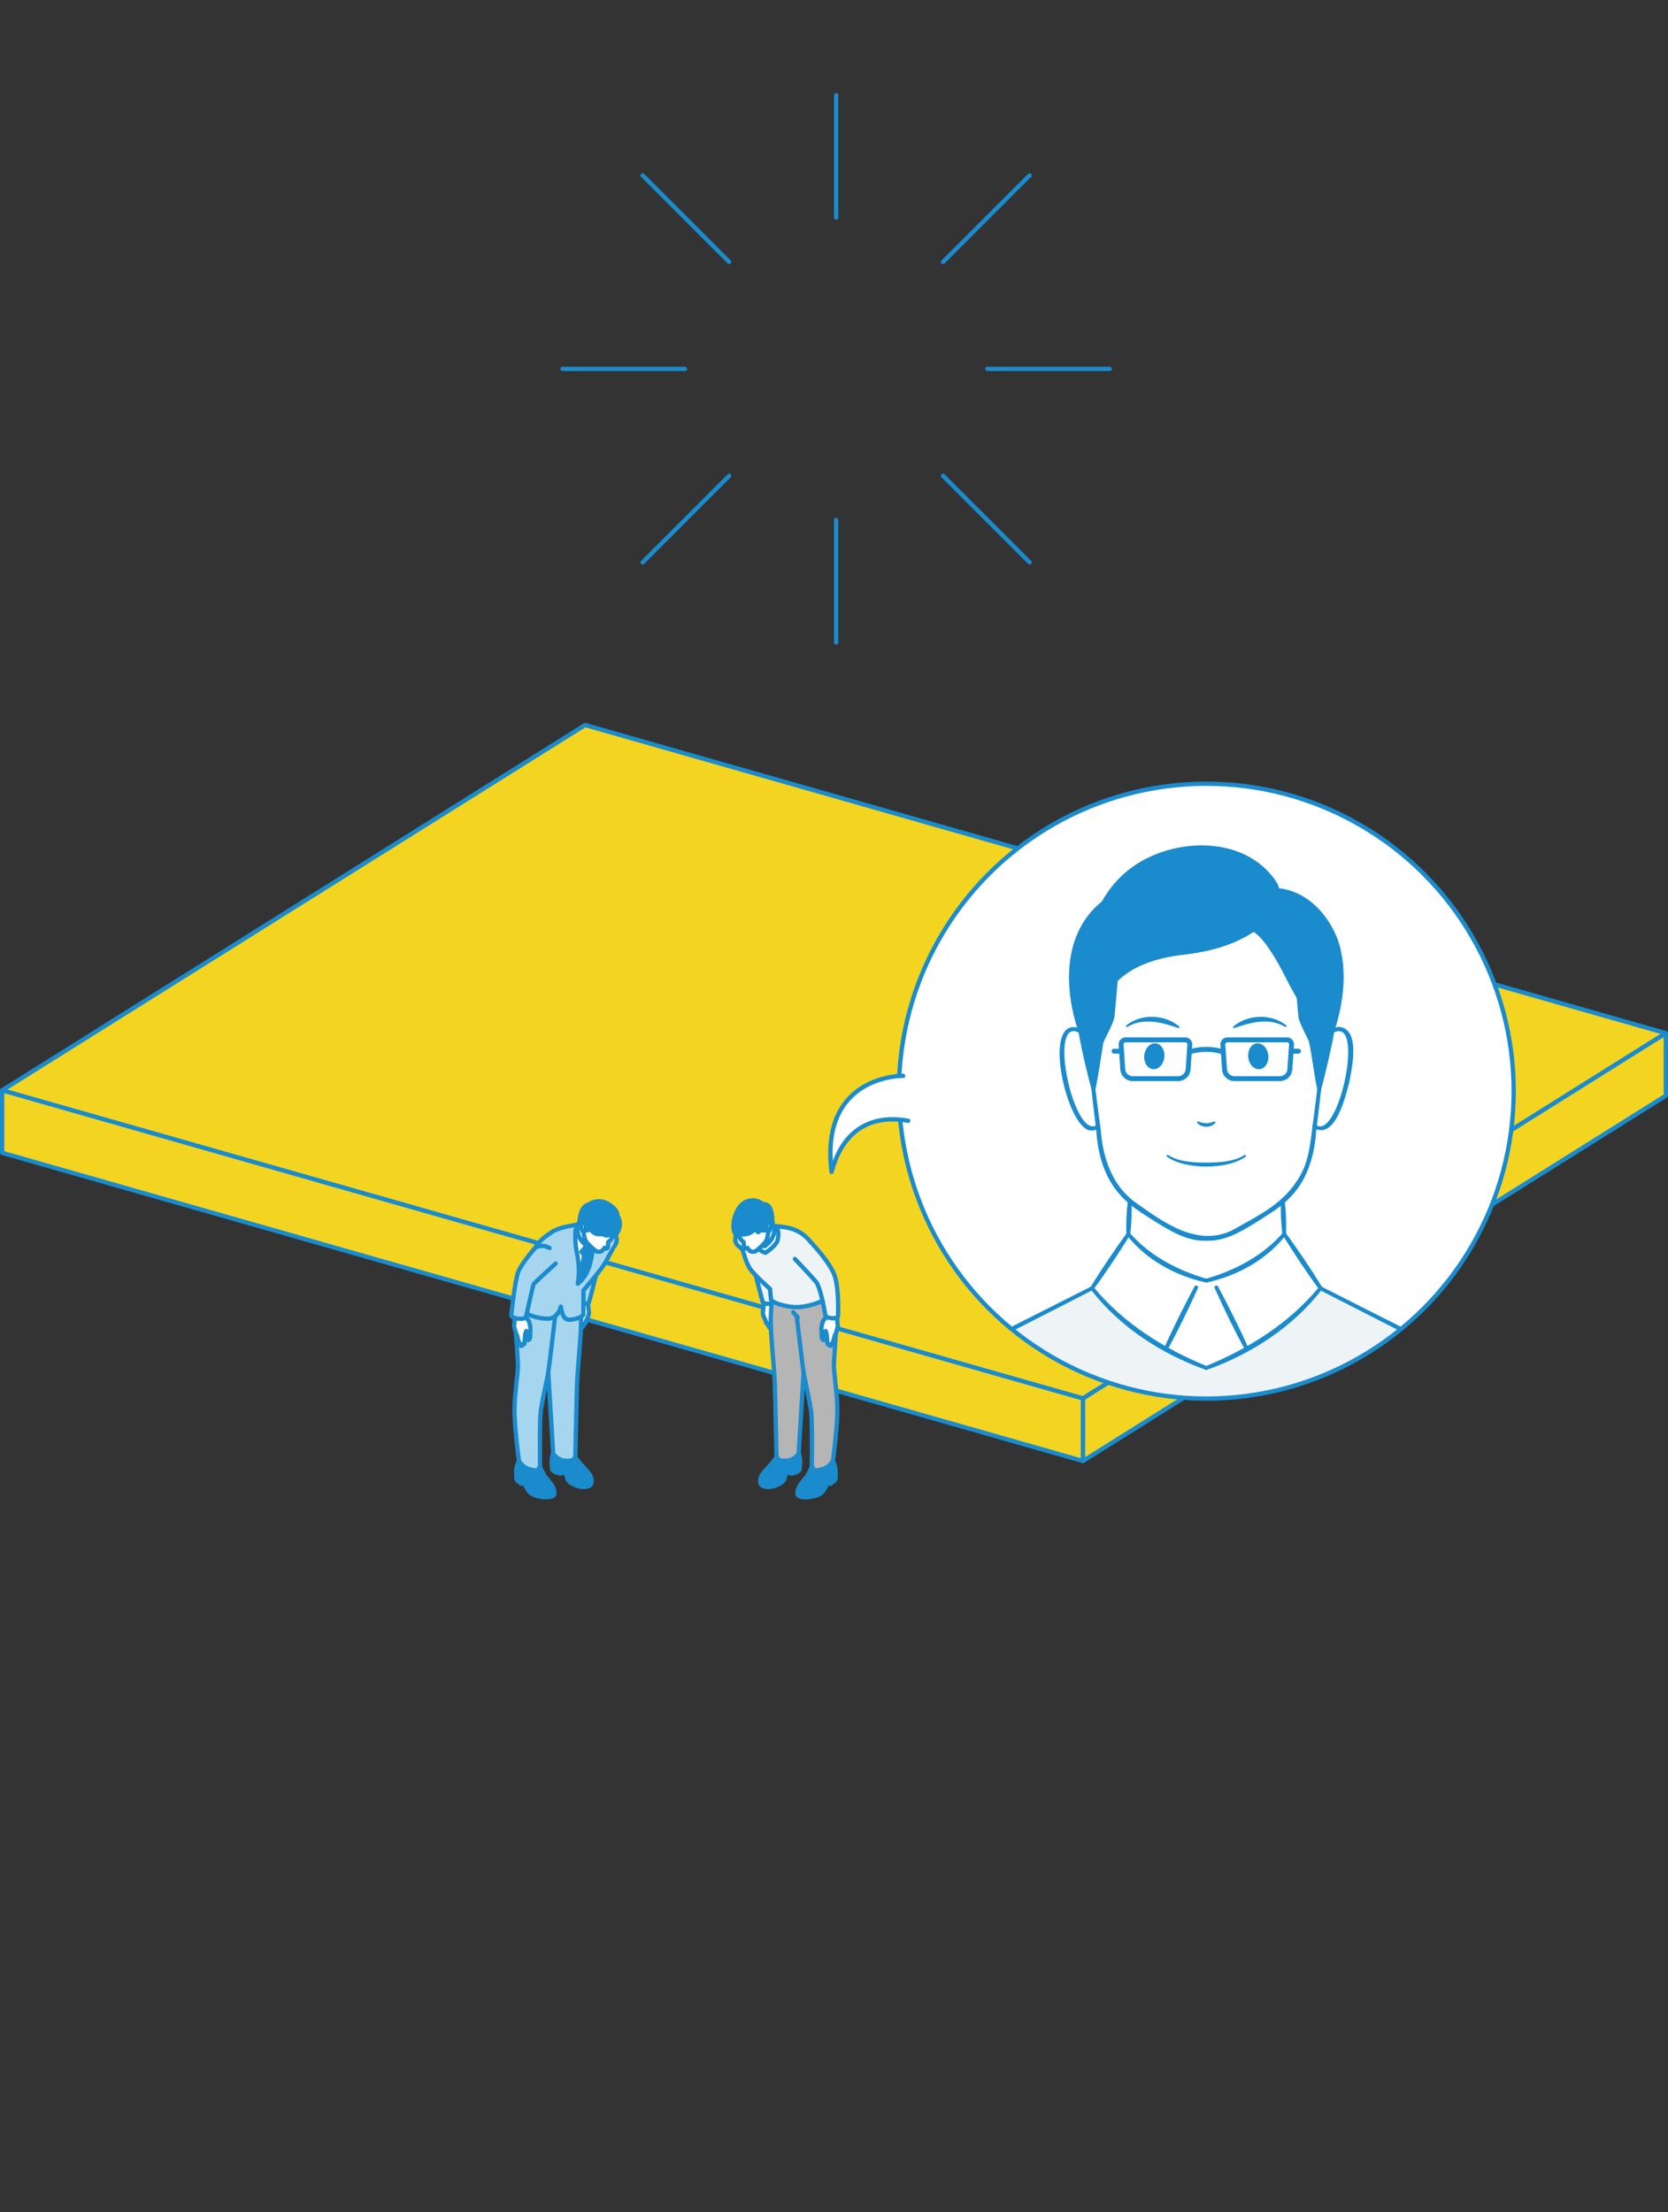 <?xml version="1.0" encoding="UTF-8"?>
<svg id="_レイヤー_1" data-name="レイヤー 1" xmlns="http://www.w3.org/2000/svg" width="248.08" height="329" xmlns:xlink="http://www.w3.org/1999/xlink" viewBox="0 0 248.08 329">
  <rect x="0" y="0" width="248.08" height="329" fill="#333333" stroke="none"/>
  <defs>
    <style>
      .cls-1, .cls-2, .cls-3, .cls-4, .cls-5, .cls-6, .cls-7, .cls-8 {
        stroke: #1a8bcd;
        stroke-linecap: round;
        stroke-linejoin: round;
      }

      .cls-1, .cls-2, .cls-3, .cls-4, .cls-6, .cls-7, .cls-8 {
        stroke-width: .64px;
      }

      .cls-1, .cls-9 {
        fill: #1a8bcd;
      }

      .cls-10, .cls-7 {
        fill: #fff;
      }

      .cls-2, .cls-5, .cls-11 {
        fill: none;
      }

      .cls-3 {
        fill: #b5b5b6;
      }

      .cls-4 {
        fill: #f3d421;
      }

      .cls-5 {
        stroke-width: .73px;
      }

      .cls-6, .cls-12 {
        fill: #eef3f6;
      }

      .cls-13 {
        clip-path: url(#clippath);
      }

      .cls-8 {
        fill: #a6d6ef;
      }
    </style>
    <clipPath id="clippath">
      <circle class="cls-11" cx="179.41" cy="162.27" r="45.72"/>
    </clipPath>
  </defs>
  <polygon class="cls-4" points=".32 162.15 87.02 107.82 247.76 153.65 161.06 207.97 .32 162.15"/>
  <polygon class="cls-4" points="161.06 207.97 161.06 217.27 247.76 162.94 247.76 153.65 161.06 207.97"/>
  <polygon class="cls-4" points="161.06 217.27 .32 171.44 .32 162.15 161.06 207.97 161.06 217.27"/>
  <g>
    <g>
      <line class="cls-2" x1="124.36" y1="14.17" x2="124.36" y2="32.36"/>
      <line class="cls-2" x1="124.36" y1="77.35" x2="124.36" y2="95.55"/>
    </g>
    <g>
      <line class="cls-2" x1="83.67" y1="54.86" x2="101.86" y2="54.86"/>
      <line class="cls-2" x1="146.85" y1="54.86" x2="165.05" y2="54.86"/>
    </g>
    <g>
      <line class="cls-2" x1="95.58" y1="26.08" x2="108.45" y2="38.95"/>
      <line class="cls-2" x1="140.26" y1="70.76" x2="153.13" y2="83.63"/>
    </g>
    <g>
      <line class="cls-2" x1="95.58" y1="83.63" x2="108.45" y2="70.76"/>
      <line class="cls-2" x1="140.26" y1="38.95" x2="153.13" y2="26.08"/>
    </g>
  </g>
  <g>
    <circle class="cls-10" cx="179.41" cy="162.27" r="45.72"/>
    <g class="cls-13">
      <g>
        <g>
          <path class="cls-12" d="M144.54,276c-.69-5.62-1.31-11.95-1.86-18.3l-6.5,40.01h-19.59c1.42-12.88,6.58-59.35,8.51-70.17,2.24-12.6,6.42-20.04,12.25-23.23,5.82-3.2,25.08-12.74,25.08-12.74,0,0,5.39,7.54,16.99,11.87,11.6-4.32,16.99-11.87,16.99-11.87,0,0,19.26,9.54,25.08,12.74,5.82,3.2,10,10.64,12.24,23.23,1.93,10.82,7.1,57.28,8.51,70.17h-19.59l-6.5-40.01c-.54,6.35-1.17,12.68-1.86,18.3,.88,7.29,1.87,16.35,2.08,21.71h-73.9c.21-5.37,1.2-14.42,2.08-21.71Z"/>
          <path class="cls-10" d="M191.01,183.53l5.39,8.04s-5.39,7.55-16.99,11.87c-11.6-4.32-16.99-11.87-16.99-11.87l5.39-8.05s3.68,4.99,11.6,6.92c7.92-1.93,11.6-6.92,11.6-6.92Z"/>
          <path class="cls-10" d="M190.8,178.62l.21,4.91s-3.68,4.99-11.6,6.92c-7.92-1.93-11.6-6.92-11.6-6.92l.21-4.92c1.93,1.61,5.44,3.65,7.02,4.49,1.86,.99,3.71,1.03,4.37,1.03s2.51-.04,4.37-1.03c1.58-.84,5.09-2.88,7.01-4.49Z"/>
          <path class="cls-10" d="M199.91,153.27c1.29,.77,1.29,4.55,.04,8.98-1.07,3.81-2.62,6.51-4.43,5.28,.25-1.93,.5-4.06,.68-5.56h0s1.95-8.6,1.95-8.6c.46-.3,1.09-.49,1.76-.09Z"/>
          <path class="cls-10" d="M163.3,167.52c-.25-1.93-.5-4.06-.68-5.56v.06s.95-6.42,1.11-6.98c.15-.56,1.5-2.99,1.65-3.74,.13-.64,.48-4.5,.58-5.6,4.16-4.33,10.35-3.65,15.08-5.03,2.34-.69,4.12-1.62,5.39-2.47h0c2.77,1.68,5.06,7.14,6.67,9.96,.06,.78,.22,2.56,.34,3.14,.15,.75,1.5,3.18,1.65,3.74,.16,.56,1.09,6.98,1.09,6.98v-.06c-.16,1.51-.41,3.63-.66,5.56-.26,1.99-.5,3.77-.66,4.46-.41,1.91-1.74,4.18-3.23,5.84-.22,.24-.51,.51-.85,.79-1.93,1.61-5.43,3.65-7.01,4.49-1.86,.99-3.71,1.03-4.37,1.03s-2.51-.04-4.37-1.03c-1.59-.85-5.1-2.89-7.02-4.49h0c-.33-.28-.62-.54-.84-.79-1.49-1.66-2.81-3.93-3.23-5.84-.15-.69-.4-2.48-.66-4.46Z"/>
          <path class="cls-10" d="M162.62,161.97c.17,1.5,.43,3.63,.68,5.56-1.81,1.24-3.37-1.46-4.43-5.27-1.24-4.42-1.24-8.21,.05-8.98,.67-.4,1.3-.2,1.76,.09l1.96,8.6Z"/>
          <path class="cls-9" d="M164.07,134.37c1.99-3.53,5.64-7.31,12.39-8.13,9.13-1.1,13.35,4.48,13.53,6.11,1.35,.11,5.47,.93,8.19,6.42,2.93,5.93-.02,14.59-.02,14.59l-1.95,8.59h0s-.01,.07-.01,.07c0,0-.93-6.42-1.09-6.98-.15-.56-1.5-2.99-1.65-3.74-.12-.58-.28-2.36-.34-3.14-1.61-2.82-3.9-8.28-6.67-9.95h0c-1.27,.84-3.05,1.78-5.39,2.46-4.73,1.38-10.92,.69-15.08,5.03-.1,1.1-.45,4.96-.58,5.6-.15,.75-1.5,3.18-1.65,3.74-.16,.56-1.09,6.98-1.09,6.98v-.06s-1.97-8.6-1.97-8.6c0,0-2.94-8.66,0-14.59,1.01-2.06,2.22-3.46,3.42-4.41Z"/>
        </g>
        <path class="cls-9" d="M160.51,153.6c-4.83-2.66-.74,16.33,2.7,13.64,.13-.09,.31-.06,.4,.07,.09,.12,.06,.29-.06,.38-.35,.27-.82,.49-1.32,.43-3.34-.1-6.94-15.03-2.72-15.37,.49-.05,.96,.13,1.32,.37,.13,.09,.16,.26,.08,.39-.09,.13-.26,.16-.39,.08h0Z"/>
        <path class="cls-9" d="M167.51,152.5c2.18-1.8,5.74-1.67,7.87,.15,.11,.09,0,.28-.13,.24-2.45-.86-5.18-1.6-7.57-.18-.13,.1-.3-.1-.17-.21h0Z"/>
        <path class="cls-9" d="M196.72,160.01c-.3,2.73-.62,5.45-.96,8.17-.25,3.47-1.19,6.99-3.62,9.61-1.39,1.58-3.24,2.66-4.98,3.78-2.35,1.45-4.87,3.06-7.75,2.94-2.88,.12-5.4-1.49-7.75-2.94-1.74-1.12-3.59-2.2-4.98-3.78-2.42-2.62-3.4-6.13-3.63-9.61-.34-2.72-.64-5.45-.94-8.17-.02-.15,.09-.29,.25-.31,.15-.02,.29,.09,.31,.25,.33,2.72,.68,5.44,1.05,8.15,.3,4.01,1.65,8.08,4.96,10.58,4.18,2.97,9.29,6.84,14.57,4.29,3.45-1.96,7.36-3.79,9.56-7.25,1.64-2.26,2-4.92,2.32-7.62,.37-2.71,.7-5.43,1.03-8.15,.03-.36,.61-.3,.56,.06h0Z"/>
        <path class="cls-9" d="M195.62,167.24c3.21,2.55,6.87-13.6,3.64-13.88-.31-.04-.64,.05-.94,.23-.13,.08-.3,.04-.38-.1-.08-.13-.04-.29,.08-.37,.36-.25,.83-.44,1.32-.39,2.96,.52,1.75,5.99,1.38,8.03-.56,2.16-2.13,9.01-5.43,6.93-.3-.22,.04-.68,.34-.45h0Z"/>
        <path class="cls-9" d="M191.14,152.71c-2.39-1.42-5.12-.68-7.57,.18-.14,.05-.24-.14-.13-.24,2.13-1.82,5.69-1.95,7.87-.15,.13,.11-.03,.31-.17,.21h0Z"/>
        <path class="cls-9" d="M180.73,167.02c-.67,.73-1.97,.73-2.64,0-.06-.06-.06-.15,0-.21,.04-.04,.11-.05,.16-.03,.38,.15,.79,.27,1.16,.26,.37,.01,.78-.11,1.16-.26,.14-.06,.27,.14,.16,.25h0Z"/>
        <path class="cls-9" d="M185.27,172c-2.6,1.98-9.11,1.98-11.72,0-.14-.14,.07-.35,.21-.21,1.62,1.01,3.76,1.09,5.65,1.11,1.89-.03,4.03-.1,5.65-1.11,.14-.14,.36,.08,.21,.21h0Z"/>
        <path class="cls-9" d="M173.17,157.25c-.12,1.06-.89,1.84-1.71,1.75s-1.39-1.03-1.27-2.09c.12-1.06,.89-1.84,1.71-1.75s1.39,1.03,1.27,2.09Z"/>
        <path class="cls-9" d="M185.65,157.25c.12,1.06,.89,1.84,1.71,1.75s1.39-1.03,1.27-2.09c-.12-1.06-.89-1.84-1.71-1.75s-1.39,1.03-1.27,2.09Z"/>
        <path class="cls-9" d="M193.36,147.76c.17,1.19,.29,2.43,.47,3.57,.41,1.35,1.55,2.76,1.73,4.24,.31,2.08,.69,4.32,.92,6.41,.04,.35-.5,.43-.55,.08-.52-2.31-.74-4.86-1.25-7.15-.47-1.1-1.09-2.15-1.52-3.39-.16-1.28-.25-2.49-.35-3.73-.03-.36,.54-.41,.56-.04h0Z"/>
        <path class="cls-9" d="M195.92,161.97c.55-2.91,1.17-5.81,1.97-8.67,.05-.15,.2-.23,.35-.19,.13,.04,.22,.17,.2,.31-.22,1.47-.59,2.9-.9,4.35-.33,1.44-.67,2.89-1.07,4.31-.09,.34-.62,.22-.55-.13h0Z"/>
        <path class="cls-9" d="M166.27,145.44c-.1,1.19-.4,4.76-.53,5.89-.33,1.22-1.03,2.34-1.53,3.49-.14,.24-.19,.7-.23,.98-.32,2.03-.66,4.27-1.06,6.28-.05,.35-.6,.27-.55-.08,.29-2.34,.64-4.88,1.07-7.2,.43-1.03,1.05-2.14,1.46-3.15,.23-.52,.22-1.46,.31-2.03,0,0,.51-4.21,.51-4.21,.03-.36,.6-.32,.56,.05h0Z"/>
        <path class="cls-9" d="M162.36,162.09c-.76-2.87-1.45-5.75-1.96-8.67-.02-.15,.08-.3,.24-.32,.14-.02,.27,.06,.31,.2,.44,1.42,.72,2.87,1.07,4.31,.33,1.44,.64,2.89,.9,4.35,.07,.34-.46,.46-.55,.13h0Z"/>
        <path class="cls-9" d="M169.27,132.61c-4.29,.21-7.69,4.02-8.91,7.94-1.22,4.12-.53,8.63,.57,12.72,.12,.34-.42,.53-.53,.18-2.08-6.18-2.37-14,2.78-18.78,1.66-1.52,3.79-2.58,6.12-2.63,.39,0,.37,.59-.02,.57h0Z"/>
        <path class="cls-9" d="M189.12,136.3c-3.3,3.64-8.21,5.11-12.91,5.66-4.61,.51-9.36,1.99-11.76,6.24-.17,.31-.67,.03-.49-.28,2.25-4.53,7.47-6.18,12.14-6.69,4.58-.54,9.33-1.9,12.57-5.29,.22-.31,.7,.07,.44,.36h0Z"/>
        <path class="cls-9" d="M186.58,137.97c2.56,1.69,3.88,4.51,5.3,7.09,1.28,2.45,2.48,5.48,5.39,6.2,.34,.08,.23,.61-.12,.54-1.59-.28-2.87-1.3-3.76-2.53-1.63-2.5-2.67-5.2-4.3-7.66-.78-1.21-1.65-2.4-2.81-3.17-.3-.19,0-.67,.3-.48h0Z"/>
        <path class="cls-9" d="M189.71,132.5c-.18-1.25-1.43-2.5-2.42-3.31-5.86-4.43-15.05-3.26-20.19,1.78-2.09,2.06-3.54,4.71-4.46,7.52-.05,.15-.2,.23-.35,.18-.14-.05-.22-.2-.18-.34,.83-2.91,2.3-5.7,4.49-7.86,5.99-6.02,18.47-6.94,23.35,.88,.13,.28,.69,1.41,.04,1.5-.18,0-.28-.18-.27-.34h0Z"/>
        <path class="cls-9" d="M189.53,132.05c4.69,.12,8.3,4.06,9.64,8.29,1.24,4.32,.62,8.91-.74,13.11-.11,.34-.65,.17-.53-.18,1.1-4.09,1.79-8.6,.57-12.72-1.22-3.93-4.64-7.75-8.95-7.95-.36,0-.35-.58,.02-.56h0Z"/>
        <path class="cls-5" d="M175.21,160.41h-6.74c-.78,0-1.43-.6-1.48-1.38l-.25-3.68c-.03-.39,.28-.71,.67-.71h8.88c.39,0,.69,.33,.67,.71l-.25,3.68c-.05,.78-.7,1.38-1.48,1.38Z"/>
        <line class="cls-5" x1="166.78" y1="156.32" x2="165.7" y2="156.32"/>
        <path class="cls-5" d="M183.62,160.41h6.74c.78,0,1.43-.6,1.48-1.38l.25-3.68c.03-.39-.28-.71-.67-.71h-8.88c-.39,0-.69,.33-.67,.71l.25,3.68c.05,.78,.7,1.38,1.48,1.38Z"/>
        <line class="cls-5" x1="192.04" y1="156.32" x2="193.12" y2="156.32"/>
        <path class="cls-5" d="M181.92,156.48s-.76-.42-2.51-.42-2.51,.42-2.51,.42"/>
        <path class="cls-9" d="M168.3,178.62c.04,1.65,0,3.29-.21,4.92-.05,.32-.54,.29-.56-.02-.08-1.64,.03-3.29,.21-4.92,.04-.34,.56-.31,.56,.02h0Z"/>
        <path class="cls-9" d="M168.04,183.36c2.97,3.41,7.14,5.58,11.45,6.82,.33,.1,.19,.62-.14,.54-4.52-.98-8.86-3.36-11.76-7.03-.22-.29,.24-.63,.46-.34h0Z"/>
        <path class="cls-9" d="M168.05,183.69c-1.71,2.74-3.48,5.44-5.4,8.04-.1,.12-.27,.15-.39,.05-.11-.09-.14-.24-.07-.36,1.68-2.76,3.51-5.42,5.39-8.04,.2-.29,.66,.02,.47,.31h0Z"/>
        <path class="cls-9" d="M162.65,191.41c4.41,5.37,10.49,9.17,16.87,11.77,.32,.13,.13,.65-.2,.52-6.62-2.37-12.78-6.36-17.12-11.97-.22-.29,.25-.64,.46-.33h0Z"/>
        <path class="cls-9" d="M178.16,191.57c-1.42,3.12-2.91,6.22-4.55,9.23-.08,.13-.25,.18-.38,.1-.12-.07-.17-.22-.12-.35,1.39-3.14,2.94-6.2,4.55-9.23,.16-.31,.66-.07,.51,.25h0Z"/>
        <path class="cls-9" d="M162.54,191.83c-6.68,3.46-18.61,9.46-25.16,12.87-5.86,3.41-8.68,10.1-10.46,16.36-1.44,5.16-2.09,10.51-2.83,15.84-1.42,10.67-2.67,21.37-3.91,32.07l-3.68,32.1c-.02,.15-.16,.26-.31,.25-.15-.02-.26-.16-.25-.31,1.14-10.71,2.29-21.42,3.53-32.12,1.24-10.7,2.48-21.4,3.9-32.09,.74-5.33,1.4-10.71,2.86-15.94,1.83-6.42,4.75-13.3,10.81-16.77,2.32-1.19,8.42-4.27,10.82-5.48,0,0,14.43-7.29,14.43-7.29,.14-.07,.31-.01,.38,.12,.07,.14,.01,.31-.13,.38h0Z"/>
        <path class="cls-9" d="M190.72,183.54c-.17-1.63-.28-3.27-.21-4.91,.02-.32,.51-.34,.56-.02,.21,1.63,.25,3.27,.21,4.91,0,.34-.53,.36-.56,.02h0Z"/>
        <path class="cls-9" d="M191.23,183.7c-2.89,3.66-7.24,6.04-11.76,7.03-.15,.03-.3-.06-.33-.22-.03-.15,.06-.29,.2-.33,4.3-1.24,8.47-3.41,11.44-6.82,.21-.3,.68,.04,.46,.34h0Z"/>
        <path class="cls-9" d="M191.24,183.37c1.89,2.62,3.71,5.28,5.39,8.04,.08,.13,.03,.31-.1,.38-.12,.07-.28,.04-.36-.07-1.92-2.6-3.68-5.3-5.4-8.04-.19-.3,.27-.6,.47-.31h0Z"/>
        <path class="cls-9" d="M196.63,191.74c-4.34,5.6-10.5,9.6-17.12,11.97-.33,.12-.53-.4-.2-.53,6.38-2.61,12.46-6.41,16.86-11.77,.2-.31,.69,.03,.46,.33h0Z"/>
        <path class="cls-9" d="M181.16,191.32c1.61,3.03,3.16,6.09,4.55,9.23,.06,.14,0,.31-.15,.37-.13,.05-.28,0-.35-.12-1.65-3.01-3.13-6.1-4.55-9.23-.15-.32,.34-.56,.51-.25h0Z"/>
        <path class="cls-9" d="M196.52,191.32c6.7,3.44,18.68,9.39,25.25,12.77,6.06,3.47,8.99,10.35,10.81,16.77,1.46,5.23,2.12,10.61,2.86,15.94,1.41,10.68,2.65,21.38,3.9,32.09,1.24,10.7,2.39,21.41,3.53,32.12,.02,.15-.1,.29-.25,.31-.15,.02-.29-.09-.31-.25l-3.68-32.1c-1.25-10.7-2.5-21.4-3.91-32.07-.73-5.33-1.39-10.68-2.83-15.84-1.78-6.26-4.6-12.96-10.46-16.36,0,0-3.59-1.84-3.59-1.84-4.62-2.36-16.81-8.59-21.57-11.02-.14-.07-.2-.24-.13-.38,.07-.14,.24-.19,.38-.12h0Z"/>
      </g>
    </g>
    <circle class="cls-2" cx="179.41" cy="162.27" r="45.72"/>
  </g>
  <path class="cls-7" d="M135.08,166.68c-2.98-.57-9.2-.68-11.4,7.6-1.8-14.5,10.65-14.29,10.65-14.29"/>
  <g>
    <path class="cls-7" d="M87.46,193.51s0,.49,.04,.86,.12,.88,.08,1.03c-.03,.15-.09,.34-.09,.34l-.36,.76s.01,.15-.02,.23-.15,.1-.15,.1c0,0-.31,.56-.35,.61-.04,.05-.22,.03-.32-.22-.1-.25-.25-.99-.25-.99l-.24-2.26-.06-.8,1.23-.05,.49,.39Z"/>
    <path class="cls-8" d="M88.83,188.91s-1.14,4.51-1.22,4.72c-.08,.2-.81,.42-1.44,.09-.62-.33-.83-1-.83-1l.45-2.09,3.04-1.72Z"/>
    <path class="cls-1" d="M85.44,216.59l.98,1.23s1.05,1.06,1.34,1.57c.29,.51,.29,1.02,.16,1.29-.13,.28-.73,.55-1.51,.43-.78-.12-1.72-.62-1.9-.95s-.21-.65-.32-.88c-.11-.23-.26-.42-.26-.42l-.56,.3s-.54-.12-.82-.28c-.28-.16-.42-.26-.43-.39-.02-.13-.07-1.1-.07-1.1,0,0,.02-1.07,.31-1.39,.28-.32,2.24,0,2.24,0l.83,.58Z"/>
    <path class="cls-1" d="M80.2,217.96l.77,1.5s1.06,1.24,1.28,1.74,.24,.84,.18,1.05c-.05,.22-.51,.46-1.48,.4-.98-.06-2.01-.42-2.36-.98-.35-.56-.61-1.16-.61-1.16l-.41,.14s-.36-.24-.52-.37c-.15-.13-.25-.32-.25-.32l-.02-1.17s.09-1.35,.61-1.75c.52-.4,2.05,.11,2.05,.11l.75,.81Z"/>
    <path class="cls-8" d="M86.16,192.47s.37,2.76,.24,5.21c-.13,2.45-.5,6.1-.57,7.87s-.26,10.88-.26,10.96-.22,.51-.29,.58c-.08,.08-1.08,.29-1.85,0-.77-.29-1.15-.92-1.15-.92l-.74-11.99s-.91,4.23-1.11,5.66c-.2,1.43-.11,8.11-.11,8.22s-.42,.62-.49,.63-.89-.08-1.52-.37-1.12-1.02-1.12-1.02c0,0-.75-5.39-.66-8.08,.09-2.69,.51-5.05,.51-6.19s-.68-8.57-.48-10.59c.2-2.02,.14-1.68,.14-1.68l7.91,.31,1.57,1.38Z"/>
    <path class="cls-8" d="M91.48,183.48s.34,.6,.21,1.15c-.12,.55-.41,.81-.41,.84s-.54,.92-1.14,2.09-3.36,4.33-3.36,4.33c0,0-.01,3.44-.01,3.65s-1.5,.87-2.36,.69c-.85-.18-.99-1.92-.99-1.92,0,0-.37,1.82-1.98,1.8s-2.93-.61-3.69-1.06c-.76-.45-.96-.87-.96-.87,0,0,.54-3.9,.72-4.27,.18-.37,2.05-4.32,2.05-4.32,.8-1.14,1.08-1.37,2.35-2.26,1.27-.89,3.31-1.06,3.58-1.14s.97-.23,.97-.23"/>
    <path class="cls-7" d="M85.83,182.72l-.22,.12s-.18,1.57,.15,3.22c.35,1.73,.47,3.35,.18,4.82,0,0,1.23-.86,1.77-2.76,.54-1.9,.47-3.37,.47-3.37l-2.35-2.02Z"/>
    <path class="cls-1" d="M86.87,186.65l-.41-.5,.59-.67,.34-.04,.43,.66-.4,.55s.1,.59,.02,1.51c-.03,.31-.08,.68-.15,1.03-.59,1.15-1.35,1.68-1.35,1.68,.09-.44,.13-.89,.15-1.36,.21-.54,.43-1.15,.52-1.5,.19-.72,.25-1.37,.25-1.37Z"/>
    <path class="cls-7" d="M86.06,182.49l-.22,.23s.03,.92,.51,1.61c.48,.68,.97,1,.97,1l.61-.18-.51-2.87-.85-.35-.5,.56Z"/>
    <line class="cls-2" x1="83.08" y1="195.15" x2="82.4" y2="195.95"/>
    <path class="cls-2" d="M81.53,204.19c.17-1.05,1.03-8.4,1.03-8.4"/>
    <path class="cls-7" d="M91.56,183.29l-.12,.42-.36,.28s-.13,.26-.23,.38c-.1,.11-.39,.34-.39,.34,0,0-.04,.58-.04,.72s-.08,.21-.2,.23c-.12,.02-.3-.1-.3-.1,0,0-.18,.25-.35,.43-.17,.18-.58,.21-.84,.1-.26-.11-1.2-.97-1.52-1.4s-.42-1.44-.42-1.44c0,0-.03,.04-.16-.18-.13-.21-.22-.64-.22-.64,0,0-.16-.02-.17-.16s.01-.47,.03-.54c.02-.07,.49-.45,.51-.45,.02,0,3.85,.76,3.85,.76l.94,1.23Z"/>
    <path class="cls-7" d="M78.06,195.77s.26,.22,.49,.54c.23,.31,.34,.97,.34,1.28s-.03,.47-.03,.59,0,.33-.01,.53c-.01,.2-.03,.36-.12,.49-.09,.12-.28,.08-.34-.05-.06-.13-.1-.33-.11-.49,0-.15,0-.32,0-.41,0-.09-.02-.31-.02-.31l-.16,.57s-.08,1.23-.11,1.34c-.03,.1-.23,.11-.23,.11,0,0-.05,.11-.14,.17-.09,.06-.16,.02-.18-.04-.03-.05-.07-.28-.07-.28,0,0-.11,.01-.15-.08-.04-.09-.36-1.27-.36-1.27,0,0-.09-.1-.12-.19-.03-.09-.29-.94-.29-1.1,0-.16,.07-.45,.07-.45l.02-1.01,.78-.51,.77,.59Z"/>
    <path class="cls-1" d="M91.15,183.37s-.24,.28-.76,.35-.7-.22-.7-.22c0,0-.51,.13-1.03-.03-.52-.16-.69-.55-.81-.58-.12-.03-.79,.12-.79,.12l.1-.45s-.11-.81-.49-.81-.27,.7-.27,.7l-.4,.08s.08-.27,.12-.51c.04-.24,.11-.66,.11-.66,0,0,.1-1.19,.57-1.73,.47-.55,.68-.47,.68-.47,0,0,1.38-1.05,2.95-.13,1.57,.91,1.42,1.85,1.42,1.85,0,0,.51,.61,.29,1.6s-.71,1.24-.71,1.24c0,0-.06-.23-.28-.35Z"/>
    <path class="cls-8" d="M82.64,187.9s-3.18,2.89-3.28,3.08-1.06,4.62-1.14,4.84c-.08,.22-.35,.35-1.04,.3-.69-.05-1.17-.31-1.14-.53,.03-.22,.53-5.12,1.03-6.42,.5-1.3,2.49-3.56,2.49-3.56,0,0,.89-.75,2.18,0"/>
  </g>
  <g>
    <path class="cls-7" d="M113.59,193.51s0,.49-.04,.86-.12,.88-.08,1.03c.03,.15,.09,.34,.09,.34l.36,.76s-.01,.15,.02,.23,.15,.1,.15,.1c0,0,.31,.56,.35,.61,.04,.05,.22,.03,.32-.22,.1-.25,.25-.99,.25-.99l.24-2.26,.06-.8-1.23-.05-.49,.39Z"/>
    <path class="cls-6" d="M112.22,188.91s1.14,4.51,1.22,4.72c.08,.2,.81,.42,1.44,.09,.62-.33,.83-1,.83-1l-.45-2.09-3.04-1.72Z"/>
    <path class="cls-1" d="M115.62,216.59l-.98,1.23s-1.05,1.06-1.34,1.57c-.29,.51-.29,1.02-.16,1.29,.13,.28,.73,.55,1.51,.43,.78-.12,1.72-.62,1.9-.95,.18-.33,.21-.65,.32-.88,.11-.23,.26-.42,.26-.42l.56,.3s.54-.12,.82-.28c.28-.16,.42-.26,.43-.39,.02-.13,.07-1.1,.07-1.1,0,0-.02-1.07-.31-1.39-.28-.32-2.24,0-2.24,0l-.83,.58Z"/>
    <path class="cls-1" d="M120.86,217.96l-.77,1.5s-1.06,1.24-1.28,1.74c-.22,.5-.24,.84-.18,1.05,.05,.22,.51,.46,1.48,.4,.98-.06,2.01-.42,2.36-.98s.61-1.16,.61-1.16l.41,.14s.36-.24,.52-.37c.15-.13,.25-.32,.25-.32l.02-1.17s-.09-1.35-.61-1.75c-.52-.4-2.05,.11-2.05,.11l-.75,.81Z"/>
    <path class="cls-3" d="M114.9,192.47s-.37,2.76-.24,5.21c.13,2.45,.5,6.1,.57,7.87s.26,10.88,.26,10.96,.22,.51,.29,.58,1.08,.29,1.85,0c.77-.29,1.15-.92,1.15-.92l.74-11.99s.91,4.23,1.11,5.66c.2,1.43,.11,8.11,.11,8.22s.42,.62,.49,.63,.89-.08,1.52-.37c.63-.29,1.12-1.02,1.12-1.02,0,0,.75-5.39,.66-8.08-.09-2.69-.51-5.05-.51-6.19s.68-8.57,.48-10.59c-.2-2.02-.14-1.68-.14-1.68l-7.91,.31-1.57,1.38Z"/>
    <path class="cls-7" d="M123,195.77s-.26,.22-.49,.54c-.23,.31-.34,.97-.34,1.28s.03,.47,.03,.59,0,.33,.01,.53c.01,.2,.03,.36,.12,.49s.28,.08,.34-.05c.06-.13,.1-.33,.11-.49,0-.15,0-.32,0-.41,0-.09,.02-.31,.02-.31l.16,.57s.08,1.23,.11,1.34,.23,.11,.23,.11c0,0,.05,.11,.14,.17,.09,.06,.16,.02,.18-.04,.03-.05,.07-.28,.07-.28,0,0,.11,.01,.15-.08,.04-.09,.36-1.27,.36-1.27,0,0,.09-.1,.12-.19,.03-.09,.29-.94,.29-1.1,0-.16-.07-.45-.07-.45l-.02-1.01-.78-.51-.77,.59Z"/>
    <path class="cls-6" d="M114.62,182.28s2.16,.11,3.27,.5,1.82,.94,2.45,1.66,3.24,3.43,3.85,5.45c.61,2.02,.45,5.62,.45,5.81s-.33,.37-.87,.34c-.54-.03-.96-.23-.96-.23l-.47-2.37s-1.78,.88-3.69,.94c-1.91,.05-3.85-.75-3.94-1.03-.09-.28-.18-1.67-.18-1.67,0,0-2.24-1.97-2.91-2.91-.68-.95-1-2.45-1.18-2.86-.18-.41-.81-.58-1.02-1.18s.11-1.27,.42-1.5c.31-.23,4.78-.94,4.78-.94Z"/>
    <path class="cls-7" d="M114.88,182.49s.19,.01,.37,.09c.17,.08,.42,.22,.42,.22,0,0,.23,.84-.04,1.7-.27,.85-1.78,1.8-1.78,1.8,0,0-.84-.18-1.17-.91s.62-2.12,.62-2.12l1.59-.77Z"/>
    <path class="cls-7" d="M115,182.49l.22,.23s-.03,.92-.51,1.61c-.48,.68-.97,1-.97,1l-.61-.18,.51-2.87,.85-.35,.5,.56Z"/>
    <line class="cls-2" x1="117.98" y1="195.15" x2="118.65" y2="195.95"/>
    <path class="cls-2" d="M119.53,204.19c-.17-1.05-1.03-8.4-1.03-8.4"/>
    <path class="cls-7" d="M109.5,183.29l.12,.42,.36,.28s.13,.26,.23,.38c.1,.11,.39,.34,.39,.34,0,0,.04,.58,.04,.72s.08,.21,.2,.23c.12,.02,.3-.1,.3-.1,0,0,.18,.25,.35,.43,.17,.18,.58,.21,.84,.1,.26-.11,1.2-.97,1.52-1.4s.42-1.44,.42-1.44c0,0,.03,.04,.16-.18s.22-.64,.22-.64c0,0,.16-.02,.17-.16s-.01-.47-.03-.54-.49-.45-.51-.45-3.85,.76-3.85,.76l-.94,1.23Z"/>
    <path class="cls-2" d="M122.33,193.44s-.48-2.22-.95-2.8c-.47-.58-3.16-3.42-3.16-3.42"/>
    <path class="cls-1" d="M109.62,183.71c.24-.29,.83,.02,1.67-.26,.83-.28,.91-.79,.91-.79l.55,.59s.33-.3,.55-.3,.77,.06,.77,.06c0,0-.05-.35-.12-.54-.07-.19,.23-.69,.44-.73,.2-.04,.3,.1,.34,.26,.03,.16-.07,.46-.07,.46l.35,.03s-.08-.23-.1-.63c-.02-.4-.13-1.29-.13-1.29,0,0-.14-1.05-.6-1.31-.46-.26-.73-.18-.73-.18,0,0-.68-.75-1.95-.53s-2.02,1.49-2.32,2.85c-.29,1.35,.11,2.22,.46,2.33Z"/>
  </g>
  <rect class="cls-11" x="233.06" width="10" height="329"/>
</svg>